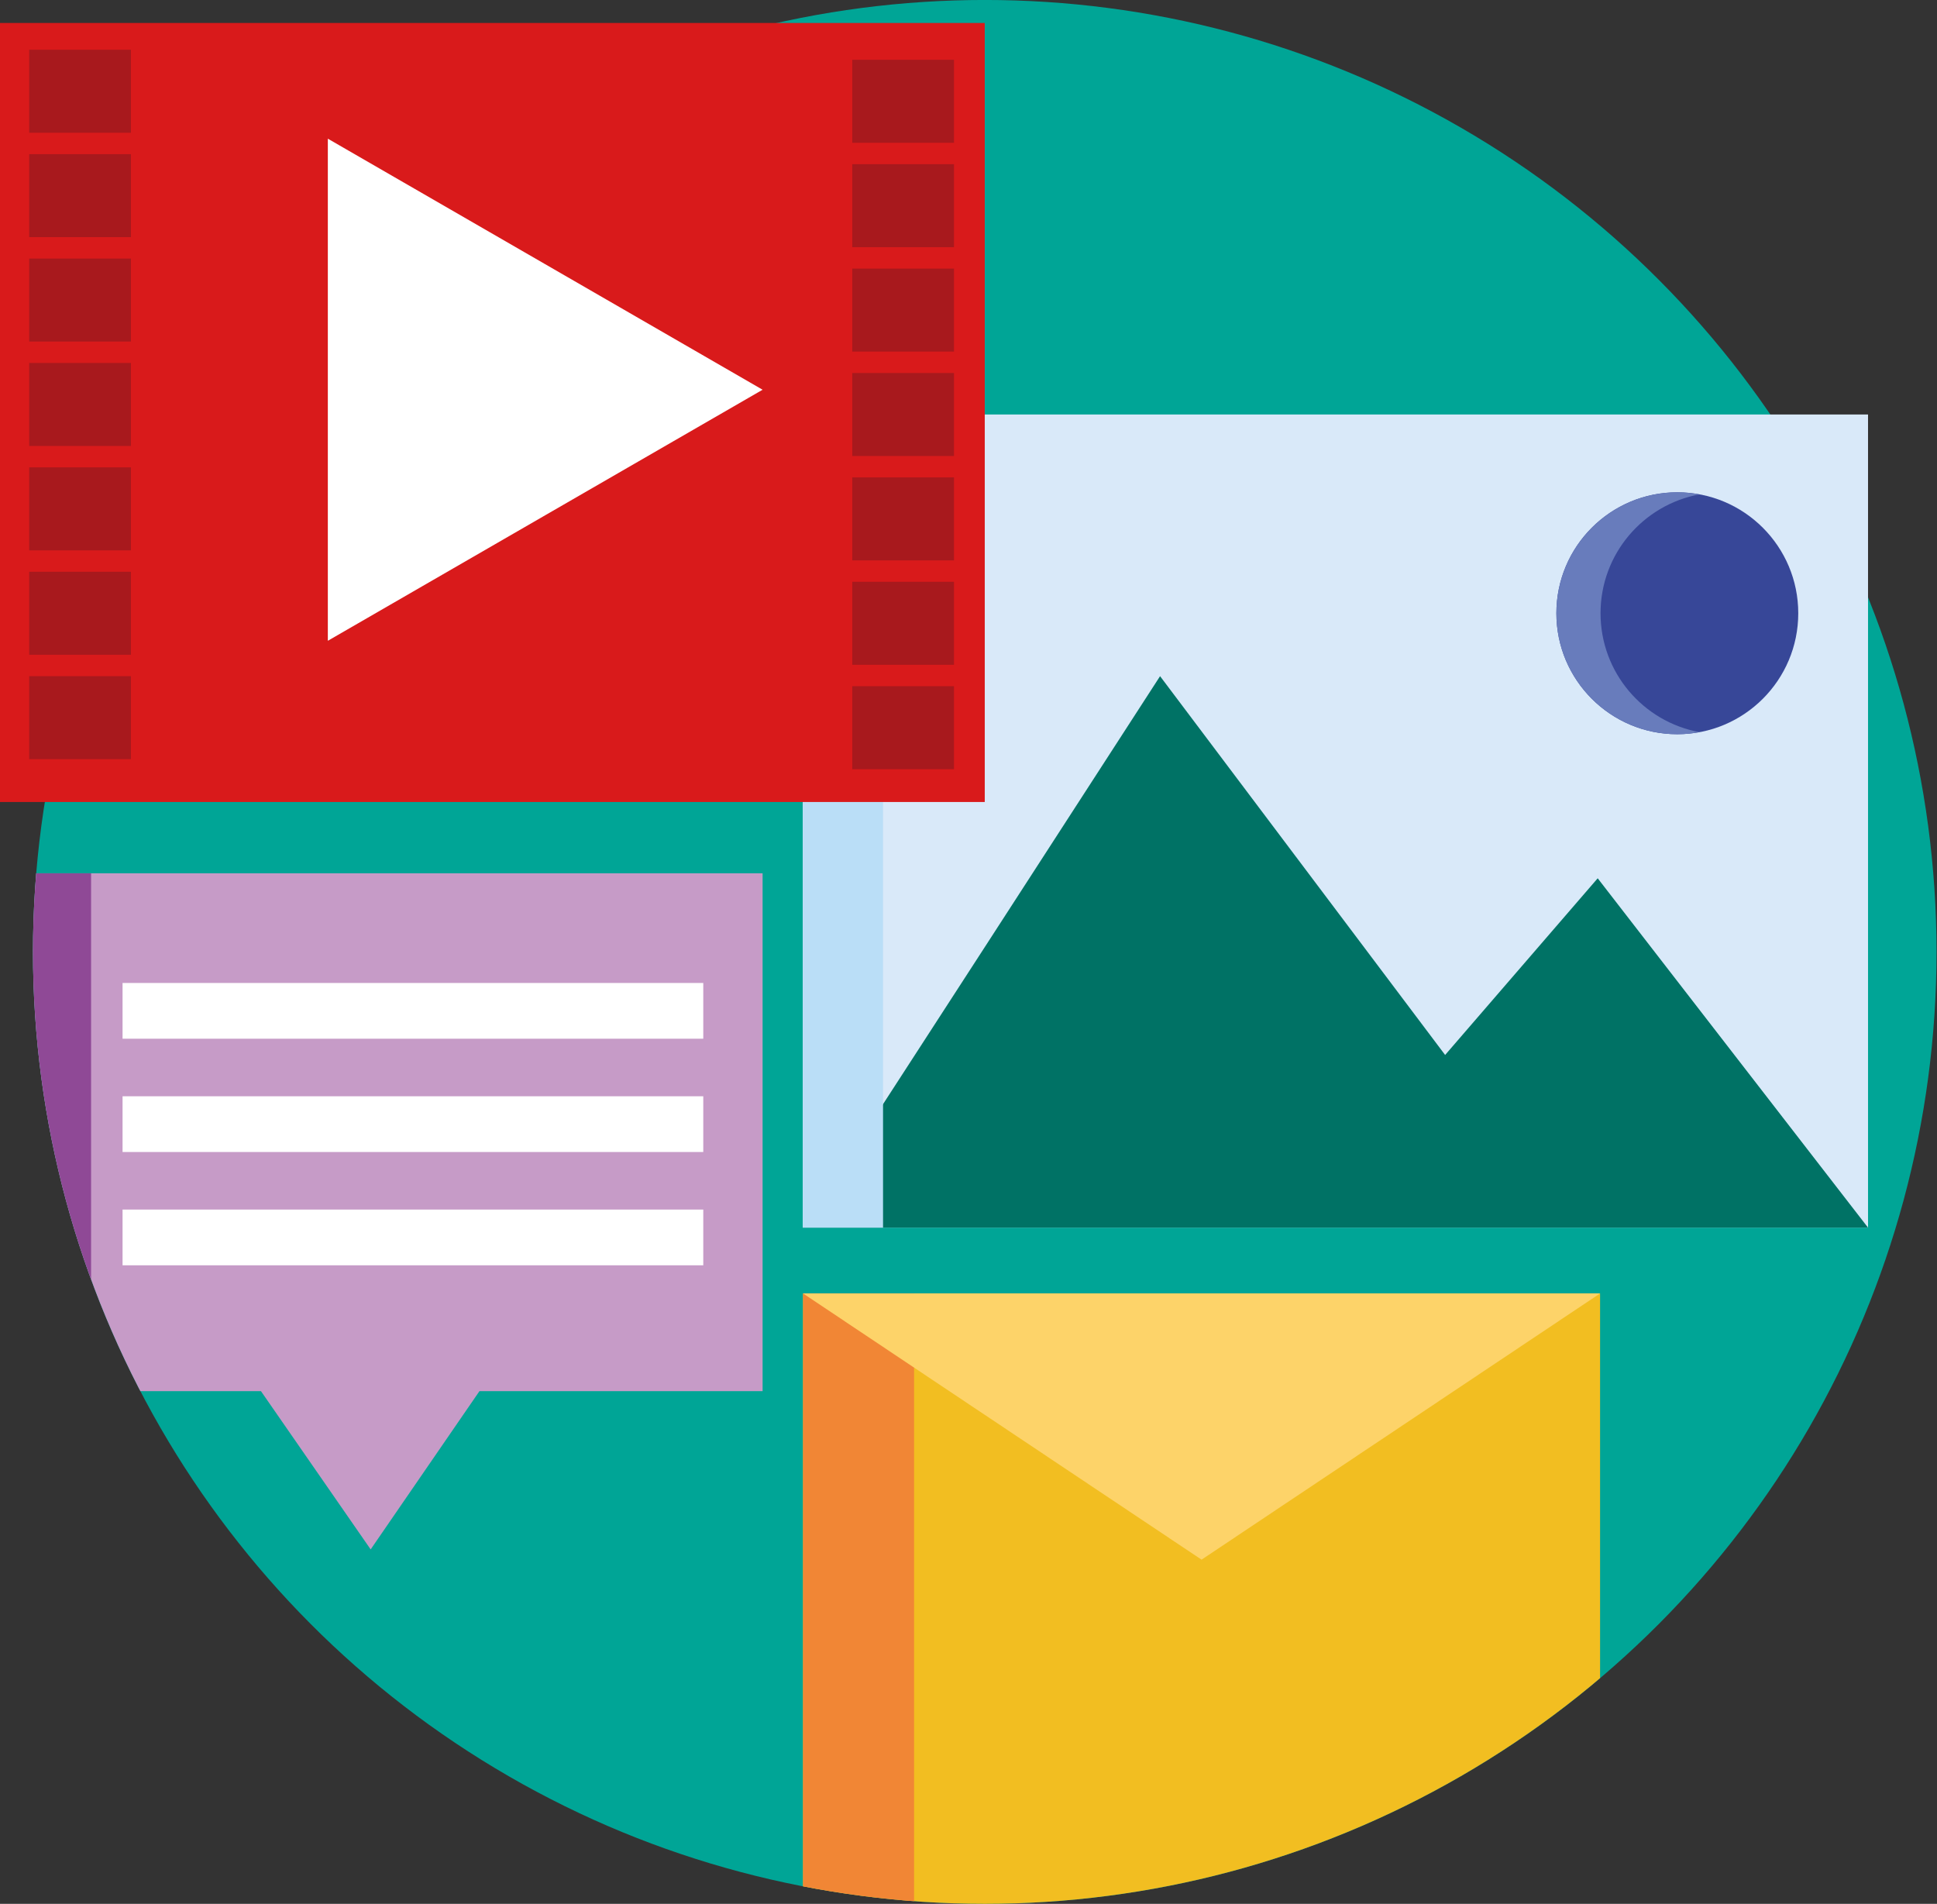 <?xml version="1.0" encoding="UTF-8"?><svg xmlns="http://www.w3.org/2000/svg" xmlns:xlink="http://www.w3.org/1999/xlink" height="278.6" preserveAspectRatio="xMidYMid meet" version="1.0" viewBox="70.9 73.3 283.5 278.6" width="283.5" zoomAndPan="magnify"><rect x="70.9" y="73.3" width="283.5" height="278.6" fill="#333333" stroke="none"/><g><circle cx="215.029" cy="212.598" fill="#00a596" r="139.302"/></g><g><path d="M188.39 133.955H344.305V252.948H188.39z" fill="#d9e9f9"/></g><g><circle cx="316.393" cy="163.042" fill="#374798" r="17.701"/></g><g><path d="M305.155,163.042c0-8.671,6.239-15.872,14.469-17.393c-1.049-0.194-2.127-0.308-3.232-0.308 c-9.776,0-17.701,7.925-17.701,17.701c0,9.776,7.925,17.701,17.701,17.701c1.105,0,2.183-0.115,3.232-0.308 C311.394,178.914,305.155,171.713,305.155,163.042z" fill="#687cbc"/></g><g><path d="M188.39,252.948c3.526-5.289,52.298-80.7,52.298-80.7l41.721,55.432l22.33-25.855l39.566,51.123H188.39z" fill="#007265"/></g><g><path d="M188.39 133.955H200.142V252.948H188.39z" fill="#badef7"/></g><g><g><path d="M70.866 76.662H215.029V190.66H70.866z" fill="#d91a1b"/></g><g><path d="M118.882 130.332L118.882 93.594 150.698 111.963 182.514 130.332 150.698 148.701 118.882 167.07z" fill="#fff"/></g><g><path d="M75.175 80.58H90.061V92.724H75.175z" fill="#a8191d"/></g><g><path d="M75.175 95.858H90.061V108.002H75.175z" fill="#a8191d"/></g><g><path d="M75.175 111.136H90.061V123.28H75.175z" fill="#a8191d"/></g><g><path d="M75.175 126.414H90.061V138.558H75.175z" fill="#a8191d"/></g><g><path d="M75.175 141.692H90.061V153.836H75.175z" fill="#a8191d"/></g><g><path d="M75.175 156.97H90.061V169.114H75.175z" fill="#a8191d"/></g><g><path d="M75.175 172.248H90.061V184.392H75.175z" fill="#a8191d"/></g><g><path d="M195.638 82.049H210.524V94.193H195.638z" fill="#a8191d"/></g><g><path d="M195.638 97.327H210.524V109.471H195.638z" fill="#a8191d"/></g><g><path d="M195.638 112.605H210.524V124.749H195.638z" fill="#a8191d"/></g><g><path d="M195.638 127.883H210.524V140.027H195.638z" fill="#a8191d"/></g><g><path d="M195.638 143.161H210.524V155.305H195.638z" fill="#a8191d"/></g><g><path d="M195.638 158.439H210.524V170.583H195.638z" fill="#a8191d"/></g><g><path d="M195.638 173.718H210.524V185.862H195.638z" fill="#a8191d"/></g></g><g><defs><circle cx="215.029" cy="212.598" id="a" r="139.302"/></defs><clipPath id="b"><use overflow="visible" xlink:actuate="onLoad" xlink:href="#a" xlink:show="embed" xlink:type="simple" xmlns:xlink="http://www.w3.org/1999/xlink"/></clipPath><g clip-path="url(#b)"><g><path d="M188.434 262.576H305.088V354.363H188.434z" fill="#f2be21"/></g><g><path d="M188.434 262.576H204.685V354.363H188.434z" fill="#f18635"/></g><g><path d="M246.761 301.535L305.088 262.576 188.434 262.576z" fill="#fdd369"/></g></g><g clip-path="url(#b)"><g><path d="M67.786 201.095L67.786 276.879 109.098 276.879 125.15 300.035 141.07 276.879 182.514 276.879 182.514 201.095z" fill="#c69bc7"/></g><g><path d="M67.786 201.095H84.232V276.879H67.786z" fill="#8f4996"/></g><g><path d="M88.837 217.147H173.831V225.304H88.837z" fill="#fff"/></g><g><path d="M88.837 233.725H173.831V241.882H88.837z" fill="#fff"/></g><g><path d="M88.837 250.302H173.831V258.459H88.837z" fill="#fff"/></g></g></g></svg>
